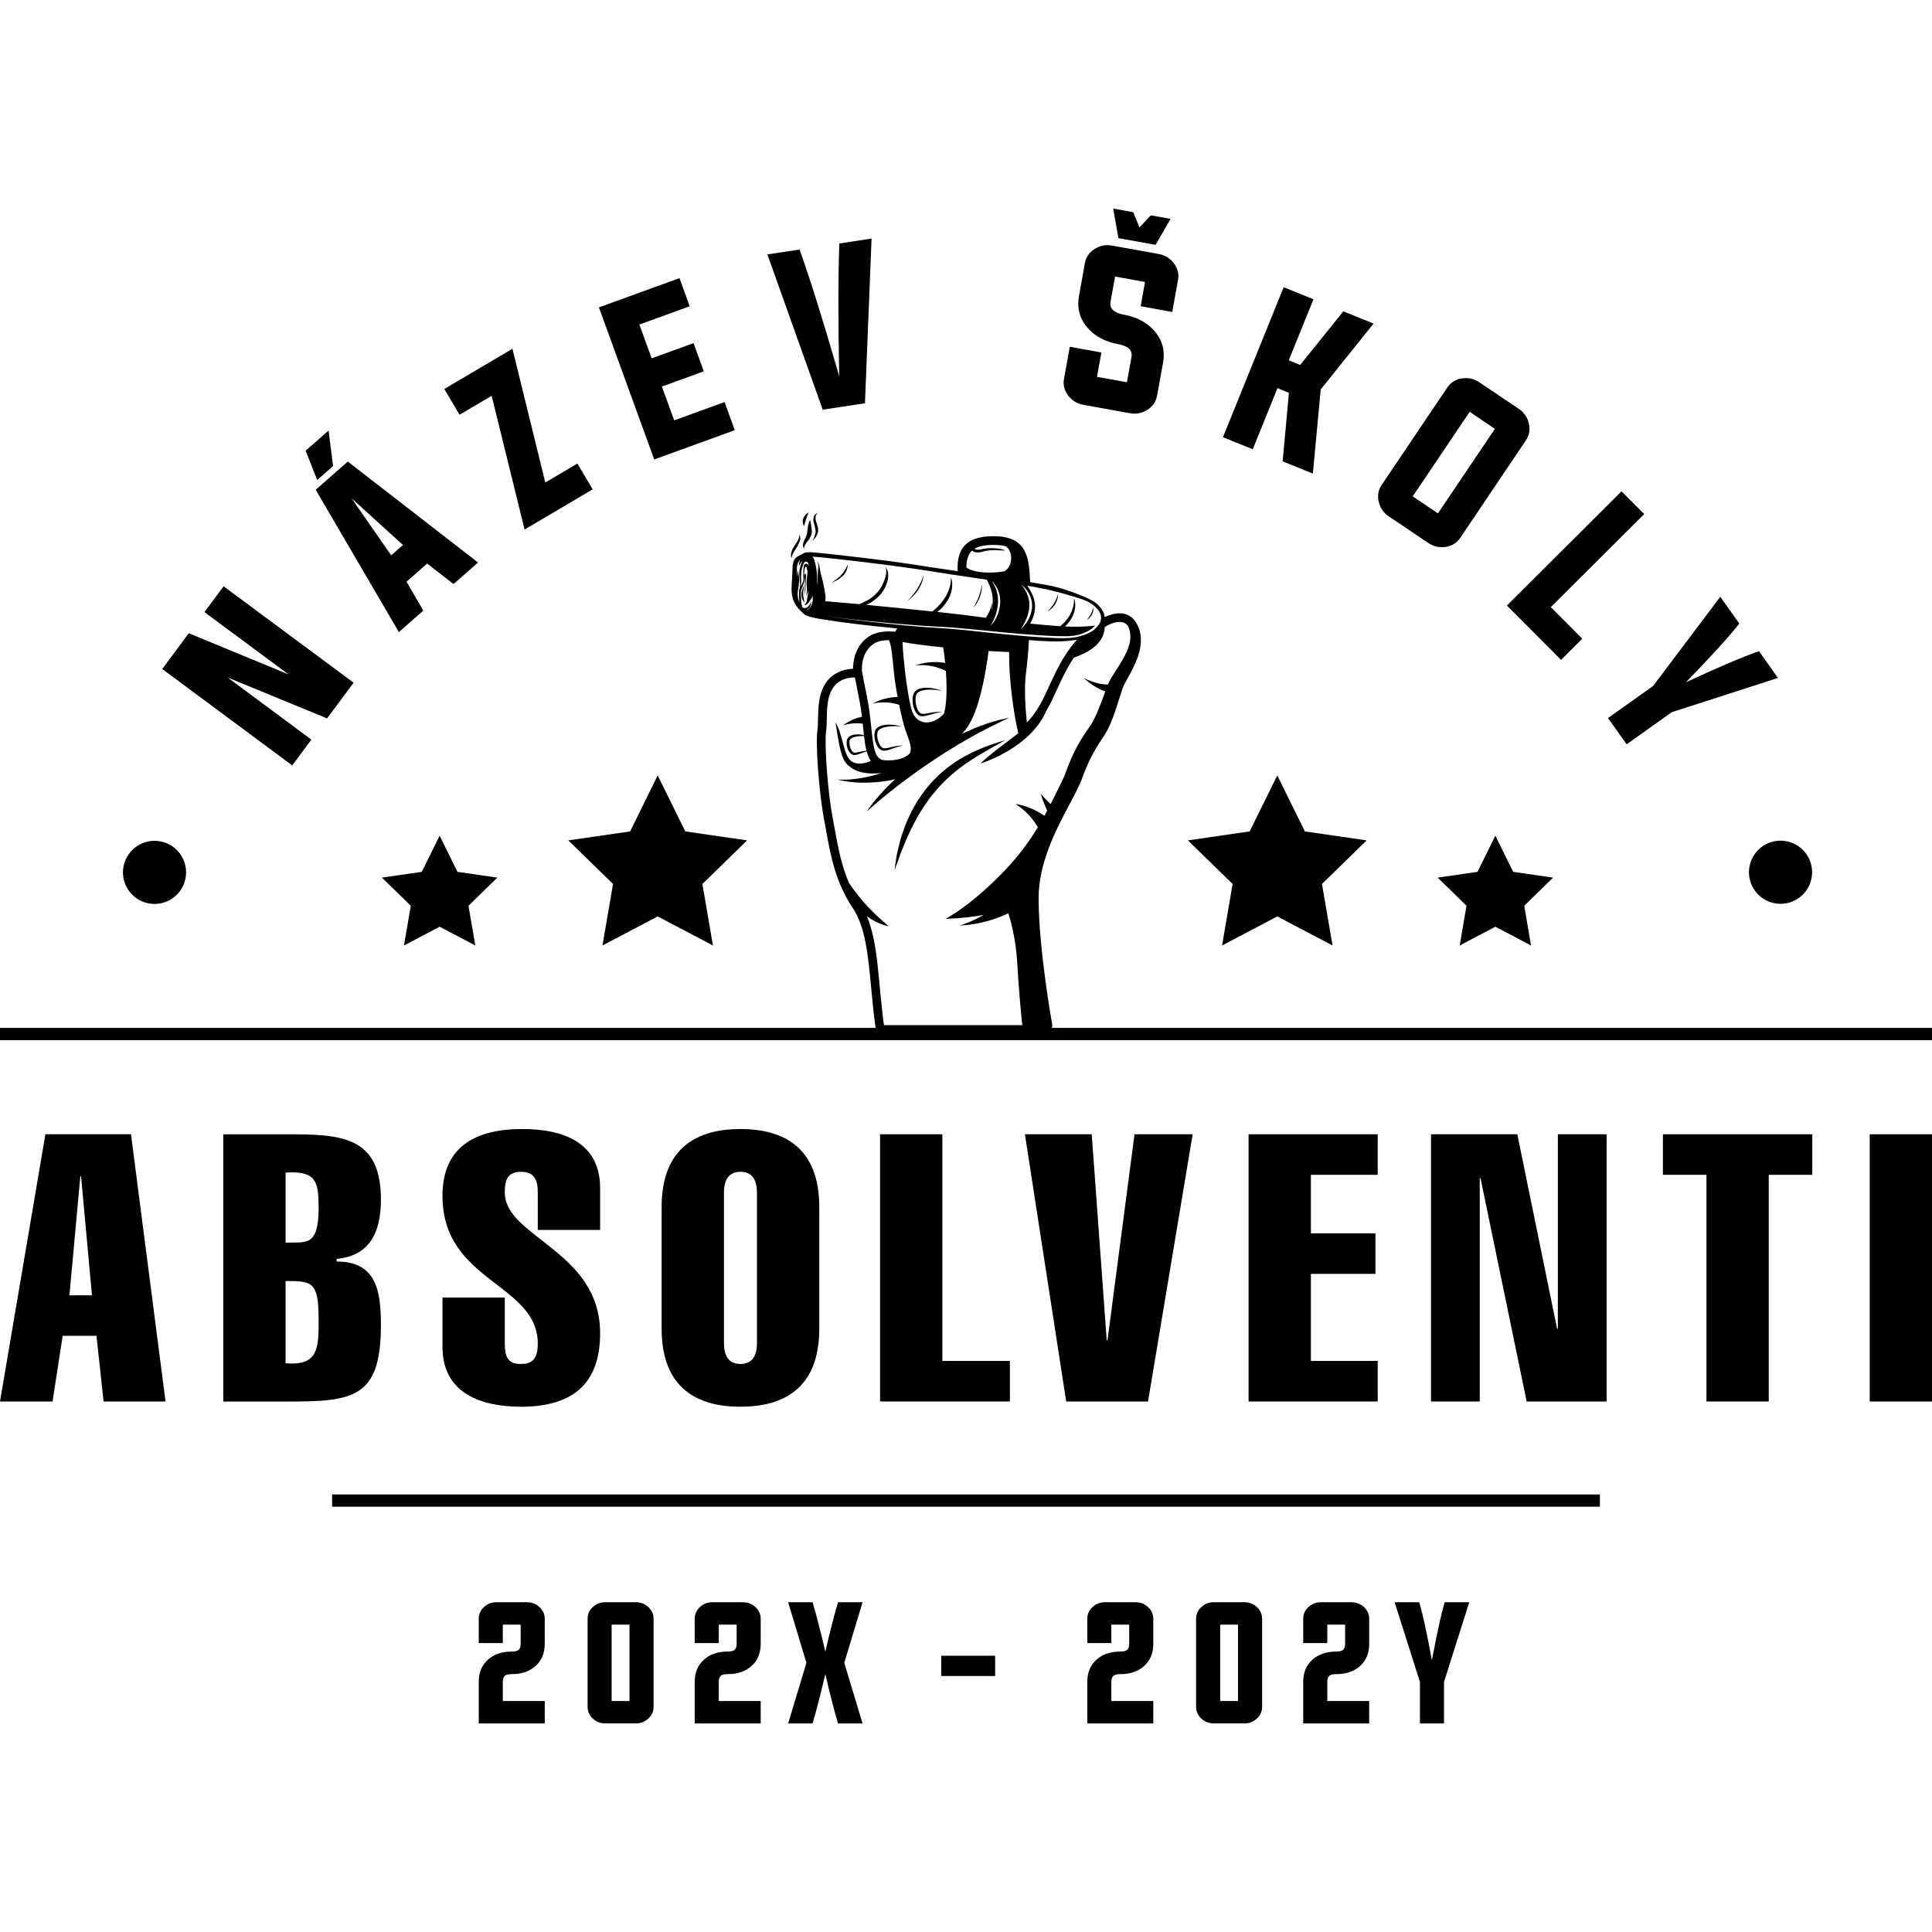 <?xml version="1.0" encoding="UTF-8"?>
<svg id="Vrstva_1" data-name="Vrstva 1" xmlns="http://www.w3.org/2000/svg" viewBox="0 0 500 500">
  <circle cx="460.79" cy="225.78" r="8.17" transform="translate(-14.85 33.23) rotate(-4.07)"/>
  <path d="M39.99,233.94c4.51,0,8.17-3.66,8.17-8.17s-3.66-8.17-8.17-8.17-8.17,3.66-8.17,8.17,3.66,8.17,8.17,8.17Z"/>
  <path d="M11.75,293.55L0,362.7h13.6l2.62-17h8.74l1.85,17h16.03l-8.94-69.16H11.75ZM17.97,335.22l2.82-30.79h.19l2.82,30.79h-5.83Z"/>
  <path d="M98.58,342.99c0-8.94-1.17-16.51-11.46-16.51v-.68c9.23-.87,11.46-7.77,11.46-15.44,0-16.61-10.78-16.8-24.48-16.8h-16.32v69.16h16.32c17.09,0,24.48-.68,24.48-19.72ZM73.91,352.8v-21.27c6.8,0,8.55.1,8.55,9.91,0,7.19.1,12.14-8.55,11.36ZM73.91,321.62v-18.16c7.96-.49,8.55,2.33,8.55,9.13,0,10.39-3.5,8.74-8.55,9.03Z"/>
  <path d="M155.31,318.32v-10.88c0-11.56-9.23-15.25-20.11-15.25-12.43,0-20.69,4.76-20.69,17.29,0,22.34,24.67,22.63,24.67,38.27,0,4.08-1.65,5.24-4.27,5.24-3.01,0-4.27-1.17-4.27-5.24v-11.95h-16.12v12.82c0,11.95,10,15.44,20.3,15.44,13.5,0,20.49-6.02,20.49-19.04,0-21.37-24.67-24.77-24.67-36.42,0-3.4.78-5.34,4.27-5.34,3.21,0,4.27,1.94,4.27,5.34v9.71h16.12Z"/>
  <path d="M171.23,312.39v31.47c0,15.83,9.71,20.2,20.4,20.2s20.4-4.37,20.4-20.2v-31.47c0-15.83-9.71-20.2-20.4-20.2s-20.4,4.37-20.4,20.2ZM195.9,308.7v38.85c0,2.82-.87,5.44-4.27,5.44s-4.27-2.62-4.27-5.44v-38.85c0-2.82.87-5.44,4.27-5.44s4.27,2.62,4.27,5.44Z"/>
  <polygon points="227.76 293.55 227.76 362.7 261.36 362.7 261.36 352.21 243.88 352.21 243.88 293.55 227.76 293.55"/>
  <polygon points="286.42 346.87 282.54 293.55 265.25 293.55 275.93 362.7 297.11 362.7 308.66 293.55 293.61 293.55 286.62 346.87 286.42 346.87"/>
  <polygon points="356.55 304.04 356.55 293.55 323.13 293.55 323.13 362.7 356.55 362.7 356.55 352.21 339.26 352.21 339.26 329.68 355.96 329.68 355.96 319.19 339.26 319.19 339.26 304.04 356.55 304.04"/>
  <polygon points="403.17 343.86 402.97 343.86 392.68 293.55 370.34 293.55 370.34 362.7 382.96 362.7 382.96 304.91 383.16 304.91 395.1 362.7 415.79 362.7 415.79 293.55 403.17 293.55 403.17 343.86"/>
  <polygon points="430.36 304.04 441.63 304.04 441.63 362.7 457.75 362.7 457.75 304.04 469.02 304.04 469.02 293.55 430.36 293.55 430.36 304.04"/>
  <rect x="483.88" y="293.55" width="16.12" height="69.16"/>
  <path d="M232.99,221.08c.33-.82.72-1.73,1.11-2.72.36-1.01.91-2.04,1.4-3.16.47-1.13,1.15-2.23,1.75-3.42.29-.6.66-1.16,1.03-1.74.37-.57.72-1.17,1.1-1.75.82-1.12,1.59-2.29,2.54-3.33.86-1.11,1.87-2.09,2.83-3.08.52-.46,1.03-.92,1.52-1.38.5-.46,1.04-.85,1.55-1.28.5-.43,1.05-.79,1.56-1.17.52-.38,1.01-.76,1.54-1.08.51-.33,1.01-.66,1.5-.97.5-.3.97-.59,1.43-.87.92-.55,1.79-1.03,2.55-1.47.77-.43,1.45-.8,2-1.11,1.11-.61,1.74-.99,1.74-.99,0,0-.7.2-1.92.58-.61.2-1.34.44-2.18.74-.83.32-1.78.65-2.78,1.11-.5.22-1.03.46-1.57.7-.53.26-1.07.56-1.64.85-.57.28-1.12.63-1.7.97-.58.34-1.16.7-1.71,1.12-.56.41-1.16.8-1.71,1.26-.56.46-1.11.93-1.67,1.41-1.05,1.03-2.14,2.05-3.07,3.22-.99,1.13-1.79,2.39-2.63,3.59-.4.61-.73,1.26-1.09,1.88-.35.63-.71,1.24-.98,1.88-.58,1.26-1.16,2.47-1.54,3.68-.42,1.2-.84,2.31-1.08,3.4-.28,1.07-.52,2.05-.72,2.92-.15.87-.27,1.64-.36,2.27-.19,1.26-.27,1.99-.27,1.99,0,0,.27-.68.71-1.88.21-.6.48-1.32.76-2.16Z"/>
  <path d="M208.14,155.89s.05,0,.06,0c.03,0,.07,0,.05-.02-.02-.03-.09-.07-.11-.14s-.03-.12-.04-.23c0-.05-.01-.1-.02-.15,0-.05-.02-.11-.02-.19,0-.06-.02-.15-.04-.25-.02-.1-.04-.21-.06-.3-.01-.06-.03-.12-.04-.16-.04-.16-.05-.27-.07-.4-.02-.13-.02-.23-.02-.36,0-.13,0-.24.02-.37.01-.12.02-.25.04-.37.02-.12.04-.24.06-.36.03-.12.04-.22.06-.34,0-.03.01-.08.02-.12.02-.13.04-.3.05-.37,0-.05.02-.09.02-.13,0-.04.01-.07,0-.08-.02-.03-.03.02-.05.07,0,.02-.01.03-.02.04-.02.04-.08.16-.12.25-.01.03-.03.06-.03.09-.04.1-.07.19-.12.3s-.09.24-.13.38c-.04.14-.09.31-.13.47-.02.08-.04.17-.05.26-.02.09-.03.19-.03.27-.01.18,0,.38.02.55.02.17.05.3.1.47.01.04.03.1.04.15.06.17.14.38.18.48.03.07.06.12.08.16.02.04.05.08.07.12s.05.08.08.12c.03.03.06.06.08.09.02.03.05.04.08.05Z"/>
  <path d="M215.61,150.64s.11-.04.17-.07c.07-.03.14-.06.22-.1.12-.06.25-.12.37-.19.03-.02.06-.03.09-.05.14-.08.33-.19.51-.3.09-.06.19-.12.27-.18.09-.06.17-.12.25-.18.15-.12.32-.26.48-.4.08-.07.16-.15.23-.22.07-.07.14-.15.2-.22.24-.28.45-.63.6-.91.15-.28.2-.61.28-.83.08-.22.08-.47.09-.6,0-.12.05-.23,0-.24-.05,0-.05.11-.11.23-.02.03-.03.07-.05.11-.02.04-.04.09-.07.14-.05.1-.1.21-.16.32s-.13.23-.21.37c-.08.14-.16.28-.24.42-.16.27-.41.6-.65.87-.23.27-.57.6-.84.83-.13.11-.3.24-.45.37-.16.12-.31.24-.42.32-.06.04-.12.09-.18.13-.16.11-.32.22-.42.29-.02.01-.05.03-.06.04-.09.07-.23.12-.26.16-.01.01-.01.02,0,.03.06.03.18-.06.37-.14Z"/>
  <path d="M235.28,155.16c.12-.09.29-.22.46-.37.07-.06.13-.12.2-.18.12-.12.28-.27.45-.43.16-.16.33-.33.46-.5.07-.08.14-.17.22-.27.15-.19.31-.4.45-.6.07-.1.14-.2.2-.3.24-.38.49-.88.66-1.25.09-.19.16-.39.23-.59.03-.1.06-.2.09-.29.03-.09.05-.18.08-.25,0-.01,0-.02,0-.03.09-.29.14-.61.16-.77,0,0,0,0,0,0,.03-.17.09-.31.03-.32-.05-.01-.05.13-.1.28,0,0,0,.02,0,.03,0,.01-.01.03-.02.04-.03.08-.07.18-.11.3-.05.14-.11.3-.17.44s-.14.33-.23.52c-.09.19-.18.39-.27.57-.18.36-.46.84-.69,1.21-.09.14-.19.29-.29.44-.11.15-.21.31-.32.45-.07.1-.14.19-.2.27s-.13.17-.2.25c-.19.24-.4.47-.55.65-.02.02-.04.04-.05.06-.01.02-.03.03-.04.05-.11.12-.23.25-.33.36-.1.1-.19.19-.24.25,0,0,0,0,0,0-.12.13-.28.22-.24.25.04.03.14-.09.3-.21.02-.01.05-.03.07-.05Z"/>
  <path d="M252.05,157.1s.05-.07.08-.1c.05-.06.13-.15.21-.25.08-.1.17-.22.24-.33.15-.23.39-.57.54-.88.15-.31.35-.73.48-1.08.03-.09.06-.18.09-.28.09-.29.18-.6.24-.85.04-.17.07-.35.1-.53.03-.18.05-.35.07-.48,0-.07.02-.14.02-.2.02-.2.01-.4.02-.51h0c0-.15.04-.27,0-.28-.03,0-.03.05-.04.12,0,.04,0,.09-.02.15-.02.07-.04.18-.06.3-.03.12-.05.26-.08.39-.04.18-.11.44-.17.68-.03.1-.05.2-.08.29-.09.32-.23.76-.36,1.1-.09.25-.21.56-.33.82-.04.09-.07.17-.11.25-.07.15-.15.32-.23.48-.05.1-.1.2-.15.29-.03.05-.05.1-.07.14-.03.06-.06.12-.1.18-.1.18-.2.35-.26.45,0,.02-.02.03-.03.05-.01.02-.03.04-.04.06-.05.07-.1.12-.07.14.03.02.06-.04.12-.11Z"/>
  <path d="M273.74,154.04c-.04.11-.12.34-.2.53-.03.07-.07.17-.11.27-.07.16-.14.32-.21.48-.11.25-.29.57-.45.83-.08.13-.17.27-.26.41-.09.14-.19.27-.27.39-.12.16-.25.33-.38.48-.05.06-.11.14-.15.19-.14.17-.33.37-.4.46s-.2.16-.16.18c.04.02.11-.06.22-.14.11-.08.34-.24.52-.4.18-.16.45-.41.64-.63.19-.23.43-.54.59-.8s.31-.61.41-.86c.05-.13.1-.27.13-.41.04-.14.07-.27.09-.38.04-.16.06-.33.07-.46,0-.04,0-.08,0-.11,0-.12.05-.22,0-.23-.04,0-.04.1-.08.21Z"/>
  <path d="M282.88,157.3s0,0,0,.01c-.02.01-.02.08-.04.14-.01.04-.03.1-.04.17-.02.07-.04.15-.06.22-.04.14-.11.36-.18.53-.07.18-.17.41-.27.59-.09.18-.22.41-.33.56-.11.16-.25.35-.34.47s-.21.26-.26.32c-.05.06-.12.1-.1.12,0,0,0,0,0,0h0s.08-.04.15-.09.24-.15.36-.26c.06-.06.14-.13.22-.2.08-.08.16-.16.22-.24.12-.16.29-.39.39-.58s.19-.45.25-.63.08-.42.09-.58c.02-.15,0-.32-.01-.41,0-.09,0-.16-.03-.16Z"/>
  <path d="M208.38,140.94c.12-.17.19-.32.33-.49.14-.17.3-.35.45-.54.15-.2.32-.42.43-.65.12-.23.23-.48.33-.73.09-.25.16-.48.18-.74.02-.26,0-.46-.02-.75-.02-.29-.13-.9-.17-1.16-.09-.51-.16-.82-.24-1.29-.08.17-.1.15-.2.36s-.22.54-.29.84c-.07.3-.15.86-.18,1.16-.03.29-.05.46-.08.7-.03.24-.07.44-.12.67-.05.23-.14.43-.24.64-.09.21-.2.41-.3.61s-.17.4-.26.61c-.08.21-.11.39-.17.61-.06.22.02.71.09.87.07.16.11.21.15.27.04.07.04.09.06.09.03,0,0-.03,0-.1,0-.06-.02-.11,0-.27.01-.15.13-.54.25-.71Z"/>
  <path d="M210.49,139.55c-.06.15-.23.28-.16.3.07.03.16-.1.29-.24s.42-.42.57-.73c.15-.31.41-.76.5-1.18.09-.42.06-.97-.06-1.41-.12-.43-.31-.97-.44-1.36-.13-.39-.14-.82-.13-1.14.01-.32.24-.61.3-.76.06-.15.28-.25.21-.29-.07-.03-.21.07-.35.21-.15.14-.5.4-.59.74-.09.34-.18.82-.1,1.24.09.42.23.95.35,1.38.12.42.22.93.2,1.33-.02.4-.18.83-.27,1.13-.08.3-.26.62-.32.77Z"/>
  <path d="M205.13,143.48c.12-.24.28-.59.46-.88.18-.29.44-.67.65-.98.21-.31.34-.75.5-1.07.16-.32.32-.74.37-1.03.05-.29-.06-.6-.08-.78-.03-.18-.05-.18-.07-.25-.02-.07,0-.08-.03-.09-.02,0,0,.02-.02.08-.02.06-.02.08-.05.24s-.06.44-.17.69c-.1.25-.27.61-.45.9-.18.29-.44.68-.66.98s-.42.72-.57,1.04c-.15.32-.23.73-.28,1.01-.06.28,0,.6.02.77.02.17.06.3.13.31.07.01-.03-.15.02-.28.05-.13.1-.43.21-.67Z"/>
  <path d="M208.08,136.11c.06,0,.03-.08.06-.16.03-.08.07-.25.11-.4.04-.15.1-.37.16-.55.06-.18.14-.42.2-.62.06-.19.15-.43.21-.61.07-.18.15-.4.21-.54s.13-.31.15-.39c.02-.08.1-.15.05-.17-.05-.02-.09.04-.19.1-.1.06-.27.17-.4.3-.13.13-.32.31-.44.5-.12.18-.26.43-.33.65-.07.22-.1.48-.12.69-.01.21.04.45.07.62.03.17.12.34.16.43.05.09.04.16.1.17Z"/>
  <path d="M243.05,184.23c-.53.01-1.29.05-2.18.23-.44.08-.92.19-1.41.25-.24.02-.49.04-.73.01-.11,0-.27-.04-.32-.05l-.19-.07s-.07-.05-.1-.08c-.34-.25-.61-.75-.8-1.25-.19-.51-.31-1.07-.36-1.63-.05-.56-.03-1.13.11-1.64.01-.05.05-.17.04-.15l.1-.2c.06-.16.13-.18.18-.27.07-.08.17-.15.26-.23.11-.06.21-.13.32-.19.92-.43,1.99-.49,2.86-.48.88.02,1.62.09,2.14.18.52.08.81.14.81.14,0,0-.07-.03-.2-.08-.13-.05-.32-.13-.58-.21-.25-.08-.56-.17-.92-.25s-.77-.17-1.23-.21c-.45-.05-.95-.08-1.49-.05-.53.03-1.11.09-1.68.35-.14.06-.28.15-.42.22-.13.1-.27.19-.4.33-.12.14-.27.32-.32.43l-.1.2c-.06.16-.06.18-.09.27-.18.63-.21,1.27-.16,1.91.06.63.2,1.25.43,1.84.24.58.54,1.15,1.13,1.55.09.05.17.1.26.14l.2.06c.21.05.33.05.49.05.3,0,.58-.04.85-.09.53-.11.99-.26,1.42-.38.86-.24,1.57-.43,2.09-.51.51-.09.81-.12.81-.12,0,0-.07,0-.22-.01-.14,0-.35-.02-.61-.02Z"/>
  <path d="M226.89,192.82c.29.52.61,1.03,1.26,1.33.31.13.62.14.89.11.28-.02.54-.08.78-.14.48-.13.91-.3,1.3-.43.78-.28,1.44-.49,1.92-.59.47-.11.75-.16.75-.16,0,0-.07,0-.2,0-.13,0-.32,0-.57.02-.49.04-1.2.12-2.02.32-.41.1-.85.21-1.3.3-.23.04-.46.07-.68.07-.23,0-.45-.01-.62-.11-.31-.15-.63-.6-.85-1.04-.22-.45-.38-.96-.46-1.48-.08-.51-.09-1.04.02-1.51l.02-.09s0,0,0,0l.02-.05.08-.19c.06-.1.1-.14.16-.22.15-.15.34-.29.55-.4.85-.42,1.84-.53,2.65-.59.82-.05,1.52-.03,2,0,.49.03.77.07.77.07,0,0-.07-.02-.19-.06-.13-.04-.31-.1-.55-.15-.48-.11-1.18-.26-2.03-.29-.43-.03-.89-.02-1.39.04-.49.05-1.02.15-1.55.39-.26.12-.52.28-.76.5-.11.11-.24.29-.32.42l-.08.19-.02.05v.02c-.04.09-.02.04-.03.07l-.03.11c-.15.6-.14,1.21-.05,1.8.1.59.28,1.16.55,1.69Z"/>
  <path d="M500,266.01h-227.79c.11-.34.14-.7.07-1.06-.03-.19-3.49-19.35-3.49-32.51,0-9.26,4.63-17.96,8.01-24.31,1.35-2.54,2.52-4.73,3.2-6.58.36-.99.71-1.87,1.05-2.68.14-.33.28-.67.43-1,.17-.4.36-.79.54-1.18.3-.64.63-1.25.96-1.87.81-1.47,1.6-2.67,2.44-3.94l.39-.59c1.69-2.56,2.91-6.47,3.89-9.61.29-.94.57-1.83.81-2.51.21-.6.74-1.55,1.29-2.57,2.13-3.87,5.34-9.71,2.07-14.71-.92-1.4-2.38-2.17-4.14-2.17-1.22,0-2.52.37-3.83,1-.18-1.63-1.4-3.34-3.54-4.44-2.57-1.32-7.56-3.23-11.66-3.92-1.3-.22-2.68-.46-4.1-.71-.01-.37-.03-.74-.05-1.08-.31-5.91-1.23-10.8-9.36-10.8-2.27,0-5.52.25-7.52,2.4-1.72,1.85-1.93,4.44-1.83,6.65-4.21-.61-8.54-1.26-11.86-1.78-7.1-1.1-18.23-2.35-23.42-2.89-5.18-.54-4.03-.04-5.77.68-1.74.72-1.68,2.53-1.71,3.88-.09,4.83-1.28,7.51,2.92,11.14.69.6,1.9.94,4.16,1.32,5.89.97,13.13,1.83,20.04,2.46-.18.27-.36.55-.5.86-.49-.05-1.04-.08-1.62-.08-2.09,0-3.8.41-5.08,1.23-2.7,1.71-4.18,4.71-4.24,8.44-2.82.12-5.18,1.23-6.68,3.15-2.24,2.88-2.31,6.68-2.37,9.74-.02,1.09-.04,2.12-.15,2.92-.55,3.82.4,16.39,1.78,23.6.18.93.35,1.85.51,2.77,1.17,6.41,2.38,13.04,6.89,19.81,3.24,4.87,3.92,12.11,4.71,20.5.3,3.24.62,6.58,1.1,10.08.02.12.05.24.08.36H0v3.17h500v-3.17ZM266.41,156.15s0-.01,0-.02c0-.07-.01-.13-.02-.19-.01-.15-.03-.25-.05-.4-.03-.21-.06-.36-.11-.55-.04-.18-.09-.35-.14-.52s-.11-.33-.17-.49c-.06-.16-.12-.31-.19-.46-.07-.15-.14-.29-.21-.43-.07-.14-.14-.26-.22-.39-.04-.07-.07-.12-.1-.18-.03-.06-.07-.11-.12-.19-.1-.15-.25-.38-.37-.54-.11-.15-.23-.3-.34-.46,0,0-.01-.02-.02-.03h0s.05.04.07.06c.14.12.27.24.41.37.17.16.33.34.5.52.08.09.18.22.28.34s.19.25.25.34c.13.19.19.28.29.45.1.17.17.31.26.48.09.17.16.33.23.51.07.18.13.35.19.54.06.19.11.35.15.57.04.21.07.33.09.59,0,.01,0,.02,0,.03.03.29.04.79.02,1.15-.06.7-.3,1.6-.53,2.21-.17.46-.47,1.01-.73,1.41-.08.14-.16.26-.23.35-.07.1-.13.19-.19.27-.18.25-.35.45-.52.64-.22.25-.45.48-.75.79.43-.67.67-1.05,1.07-1.83.2-.39.56-1.21.73-1.76.04-.13.09-.29.13-.46.04-.16.09-.31.12-.46,0-.04.02-.08.03-.12.07-.33.13-.76.15-1.1,0-.08.01-.18.02-.27,0-.28,0-.59-.01-.8ZM251.6,142.46s.04.05.06.08c.18.17.42.3.68.36.51.13,1.07.08,1.63-.03.27-.06.57-.14.83-.21.28-.08.54-.13.81-.17,1.11-.17,2.26-.12,3.12-.06.86.06,1.45.03,1.45.03,0,0-.54-.27-1.41-.41-.87-.13-2.04-.26-3.23-.16-.3.03-.62.08-.89.14-.3.07-.54.13-.8.17-.51.08-.98.09-1.31,0-.16-.04-.27-.11-.34-.18,1.11-.68,2.73-.99,5.02-.99,1.25,0,2.27.12,3.11.36,1.84,1.21,1.9,5.2-.42,6.47-2.18.36-4.68.46-6.83.1-1.36-.22-2.39-.61-2.98-1.11.02-2,.44-3.44,1.51-4.38ZM258.28,155.17c0-.14,0-.23-.01-.32,0-.09-.01-.17-.02-.27s-.02-.19-.03-.28c-.01-.09-.02-.17-.04-.26,0-.05-.02-.1-.03-.15-.02-.12-.05-.25-.07-.37-.04-.17-.08-.33-.12-.49-.05-.16-.1-.31-.15-.46-.05-.15-.11-.29-.17-.43-.06-.14-.11-.26-.18-.39s-.1-.22-.18-.37c-.08-.15-.2-.38-.3-.54s-.2-.32-.3-.48c.14.15.26.27.4.44s.28.34.41.52c.14.19.34.5.44.69s.16.29.24.45c.08.16.14.31.2.48.07.17.12.33.17.51.05.18.1.35.14.54.02.1.04.19.06.28s.03.19.05.3c.02.16.04.27.05.44,0,.05,0,.12.01.19,0,.07,0,.16,0,.25s0,.2,0,.3c0,.21,0,.42-.02.59-.02.19-.04.39-.08.6-.09.56-.23,1.17-.36,1.61-.05.15-.1.31-.17.48-.2.49-.46.99-.62,1.29-.45.78-.74,1.07-1.26,1.7.38-.68.6-1.05.93-1.83.08-.19.2-.5.32-.82.06-.16.11-.33.17-.49.05-.16.1-.31.13-.45.02-.07.04-.15.06-.23.02-.09.04-.18.06-.27.04-.19.08-.38.11-.54.05-.33.11-.76.14-1.1.03-.33.04-.81.03-1.08ZM206.88,148.98c.06.38.1.85.12,1.21.01.27.04.54.05.79,0,.08.01.17.01.25,0,.16,0,.31-.01.45-.01.14-.03.28-.07.42-.07.27-.14.58-.18.8-.04.22,0,.39,0,.55-.01.45-.03.86,0,1.28.03.42.07.78.11,1.19-.03-.09-.07-.17-.1-.26-.14-.38-.26-.75-.32-1.15-.06-.4-.06-.81-.04-1.2,0-.1.01-.2.03-.31,0,0,0,0,0,0,.03-.32.09-.67.14-.93.04-.18.07-.37.1-.57.06-.4.1-.82.12-1.19,0-.19.01-.36,0-.51,0-.31-.07-.63-.13-.92-.06-.29-.13-.55-.14-.75-.02-.34-.03-.5-.06-.64,0-.02,0-.03,0-.05,0-.04-.01-.05-.01-.05,0,0,0,.06,0,.12,0,.03,0,.06,0,.08-.02.09-.03.19-.06.49,0,.04,0,.08-.01.14,0,.1-.02.23-.03.38-.01.21-.02.45,0,.66,0,.07.01.14.02.2,0,.06.02.12.04.17,0,.03.02.07.03.12,0,.02,0,.04.01.06-.03-.1-.06-.21-.08-.31-.1-.47-.14-.94-.17-1.46-.03-.5-.04-.95.01-1.38.02-.18.05-.35.1-.52.13-.51.39-.98.85-1.45-.08.1-.06.07-.15.22-.02.04-.05.09-.07.16-.07.19-.13.47-.15.61,0,0,0,.01,0,.01,0,.05-.01.1-.02.15-.03.16-.06.32-.05.39,0,.07-.04.18-.03.21,0,0,.01,0,.02,0,0,0,0,0,0,0,.07-.06.25-.39.33-.54.08-.15.26-.41.37-.53.11-.11.17-.12.27-.2-.12.17-.19.27-.26.43-.02.05-.05.11-.07.18-.09.28-.23.61-.31.95s-.16.7-.21,1.07c-.03.19-.03.39-.03.59,0,.2.03.4.05.6ZM210.25,155.78c-.11.64-.38,1.23-.85,1.72-.12.12-.24.24-.39.35-.02.02-.05.03-.08.04-.06.01-.11,0-.13-.02-.01-.01-.01-.03,0-.04,0,0,.02-.01.03-.02.04-.03.11-.06.19-.1.05-.03.1-.06.15-.1.07-.07.18-.19.28-.33.05-.07.1-.14.14-.21.04-.07.08-.13.1-.19.05-.11.1-.23.13-.34.04-.12.06-.23.08-.35.02-.23.02-.41.03-.64-.08.2-.12.36-.2.56-.08.2-.2.39-.35.57-.07.09-.14.2-.22.29-.08.09-.17.18-.29.24-.17.09-.45.17-.67.16-.07,0-.14-.01-.2-.03-.11-.04-.15-.02-.18-.03-.03,0-.05-.03-.13-.15-.12-.18-.2-.48-.25-.79-.02-.1-.03-.21-.04-.31-.04-.3-.06-.74-.09-1.13,0-.13-.02-.25-.03-.36-.04-.44-.05-1.11,0-1.47.06-.36.08-.41.17-.69.06-.21.11-.26.18-.41.03-.05.05-.11.09-.2s.07-.19.11-.3c.08-.22.17-.49.24-.74.03-.13.07-.25.09-.36,0-.03.01-.07.02-.11,0-.05.02-.1.02-.15.01-.09.03-.19.04-.25,0,0,0,0,0,0,.02-.13.03-.33.04-.43,0-.05,0-.08.01-.12,0-.03,0-.06,0-.08s0-.03,0-.04,0,0,.01,0c.01,0,.01-.01.01-.01,0,0,0,0,0,.05.01.09.02.11.02.29,0,.17,0,.39,0,.68s0,.9-.02,1.25c-.01.34,0,.79-.04,1.09-.03.3-.06.61-.1.83-.02.11-.03.22-.05.32-.02.1-.03.19-.03.25-.01.12-.03.21,0,.21.03,0,0-.09.03-.2h0c.01-.05.03-.13.06-.22.02-.09.05-.19.07-.29.02-.11.05-.22.08-.35.03-.13.06-.27.08-.43.01-.08.02-.16.03-.26s.02-.19.02-.29c.01-.2.02-.41.02-.61,0-.38.05-1.09.08-1.43.03-.34.03-.57.03-.8,0-.23,0-.31-.02-.47,0-.08-.02-.17-.04-.24-.03-.07-.07-.12-.16-.12-.1,0-.16.07-.21.16-.03.06-.05.12-.07.18-.05.16-.08.4-.08.6,0,.1,0,.22-.02.34,0,.12-.02.24-.04.34-.04.2-.09.39-.17.58-.07.19-.16.38-.26.56-.1.18-.19.35-.27.54.03-.24.05-.35.07-.62.01-.14.02-.31.02-.48,0-.18,0-.36,0-.52,0-.16-.02-.33-.02-.5,0-.17,0-.34,0-.51,0-.33.04-.68.07-1.02,0,0,0,0,0,0,.01-.17.03-.34.05-.51.02-.17.05-.34.1-.49.09-.31.22-.67.31-.95.04-.14.09-.27.15-.38.06-.11.13-.21.21-.31.04-.05.09-.08.13-.1.04-.02.09-.03.13-.03.04,0,.09,0,.13,0,.04,0,.09.02.14.03.09.02.18.06.25.12.07.06.12.12.16.19.08.13.07.35.09.43.01.04.04.11.05.16.01.05.02.1,0,.1-.06,0-.13-.23-.2-.29-.07-.06-.12-.14-.24-.17-.11-.02-.27-.04-.4.01-.12.05-.22.11-.3.23-.07.12-.09.18-.13.35-.04.17-.07.4-.08.63-.01.23-.05.76-.05.96-.01.79-.04,1.43-.06,2.18.09-.72.17-1.35.28-2.1.02-.14.06-.47.1-.71.01-.08.02-.15.03-.2.04-.19.06-.32.11-.44.05-.12.07-.17.17-.19.05,0,.08-.01.1,0,.02.01.04.04.07.1.06.12.12.15.16.39.02.12.05.29.07.46.02.18.04.37.05.53,0,.16-.01.35-.04.54-.01.1-.03.2-.04.3-.01.09-.02.18-.03.26-.02.17-.03.37-.04.57-.01.2-.03.39-.05.55-.04.32-.04.68-.02,1.03s.06.69.09.96c.01.12.01.24.01.35,0,.39-.08.74-.12,1.03,0,0,0,.01,0,.02-.01.1-.02.17-.03.23-.01.07-.03.12-.04.18-.01.05-.03.11-.04.21h0s.01-.02.02-.04c.04-.09.07-.14.09-.19.02-.04.05-.1.08-.18.01-.03.02-.05.04-.1.05-.12.11-.3.18-.49.06-.17.11-.35.14-.52.02-.09.03-.17.03-.25,0-.04,0-.1,0-.17,0-.14,0-.3,0-.35,0,0,0-.03,0-.03,0,0,0,0,0-.01,0,.02,0,.04,0,.06.04.39-.06,1.77-.21,2.37-.01.05-.02.11-.04.17-.04.18-.07.38-.1.57-.02.1-.03.2-.04.29-.05.28-.16.51-.27.7-.02.03-.04.05-.06.07-.05.05-.1.08-.15.09-.05,0-.1.01-.14.02-.05.01-.07,0-.1-.01-.02-.01-.04-.02-.05-.03,0,0-.01-.01-.02-.01h0s0,0,0,0c0,0,0,.02.03.04,0,0,0,0,0,0,.03.02.02.06.08.09.02,0,.03.01.06.02.1.03.24.1.4.07.05,0,.1-.03.15-.06.1-.07.2-.15.3-.25.09-.1.18-.21.26-.34.15-.26.41-.57.6-.83.19-.25.31-.52.39-.83.02.18.04.35.05.53.02.35,0,.68-.06,1ZM213.56,153.79c-.03-.3-.08-.62-.13-.93-.02-.09-.03-.18-.04-.27-.02-.09-.04-.18-.05-.27-.07-.35-.15-.72-.23-1.1-.06-.25-.11-.5-.17-.73-.01-.05-.03-.11-.04-.16-.13-.49-.27-1.02-.39-1.51-.03-.12-.06-.25-.09-.37-.07-.31-.13-.6-.19-.88-.06-.28-.11-.56-.14-.84-.02-.14-.03-.25-.06-.36-.02-.1-.05-.2-.09-.31-.05-.15-.11-.25-.16-.36-.02-.05-.05-.1-.07-.15-.08-.17-.15-.28-.23-.44.05.17.09.29.14.46.05.18.1.31.14.53s.04.4.01.68c-.06.55-.11,1.1-.13,1.71-.02.61-.08,1.32-.07,1.97,0,.25-.1.51-.14.77.03-.5.04-1,.04-1.49,0-.88-.07-1.74-.21-2.6-.14-.86-.35-1.71-.65-2.56-.08-.23-.26-.33-.4-.51.12,0,.21.01.3.01.09,0,.18,0,.32.02.07,0,.12,0,.16.01.08,0,.13,0,.25.02.06,0,.13.01.24.02.1,0,.17.02.21.02.09,0,.11,0,.29.02.09,0,.22.02.42.04.27.03.52.05.75.08.23.02.45.05.65.07.42.04.8.08,1.2.12.3.03.62.07.97.1.44.05.94.1,1.55.17.2.02.42.05.64.07.76.08,1.55.17,2.36.27,1.11.13,2.26.26,3.42.4,4.11.49,8.5,1.06,12.61,1.66.38.06.77.11,1.15.17,1.89.29,4.34.67,6.57,1.02.71.11,1.4.22,2.04.32.55.08,1.09.16,1.64.24,2.49.37,4.97.74,7.45,1.11.41.77.74,1.5.98,2.23.24.72.4,1.44.48,2.16.13,1.17.03,2.38-.27,3.68.04-.18.03-.44.06-.69.03-.31.04-.49.06-.67,0-.09.01-.17.02-.24.01-.2.01-.33.02-.57-.18.78-.31,1.39-.62,2.14-.04.09-.09.2-.15.32-.06.12-.12.24-.19.36-.06.12-.13.24-.19.34-.06.11-.12.2-.16.27-.07.11-.11.17-.14.22-.04.06-.07.1-.11.16-.03.04-.06.08-.09.14-3.12-.45-6.24-.82-9.37-1.17-1.04-.12-2.09-.23-3.13-.34.28-.24.52-.43.77-.67.09-.08.17-.16.26-.25.09-.09.18-.19.28-.3.29-.32.59-.69.83-1.01.32-.43.61-.94.85-1.39.23-.45.41-.95.54-1.37.03-.1.07-.21.09-.33.05-.22.09-.45.12-.65.01-.1.03-.19.04-.27.02-.16.03-.26.03-.35s0-.17.01-.28c.01-.23,0-.33,0-.56,0-.06,0-.12-.01-.19,0-.07-.02-.15-.03-.22-.02-.15-.05-.3-.07-.4-.04-.2-.12-.43-.16-.53-.04-.1-.04-.2-.08-.19-.04,0,.01.09.01.2,0,.11.03.31,0,.53-.01.16-.03.37-.05.6,0,.07-.01.14-.03.22-.06.3-.12.67-.23,1.03-.06.18-.12.38-.18.58-.07.2-.15.4-.24.61-.19.4-.41.84-.66,1.27-.25.42-.56.87-.88,1.28-.32.42-.7.84-1.09,1.24-.39.39-.83.78-1.26,1.13-.06.05-.13.09-.19.14-5.69-.59-11.38-1.16-17.07-1.71.16-.08.35-.16.53-.25s.37-.17.51-.25c.58-.34,1.12-.76,1.61-1.17.49-.41.93-.86,1.28-1.32.36-.46.62-.95.87-1.4.25-.46.42-.96.57-1.39.07-.21.13-.45.17-.67.04-.22.07-.43.09-.6.04-.33.03-.4.03-.64,0-.18,0-.28-.02-.42,0-.05,0-.1-.01-.15,0-.06-.02-.13-.03-.2-.05-.22-.14-.47-.2-.62-.08-.2-.21-.42-.28-.52-.07-.1-.09-.2-.13-.19h0s-.01,0-.01.02c0,.02.03.06.04.11,0,.02.02.05.02.08.02.11.1.31.1.53,0,.01,0,.03,0,.05,0,.16.02.34.01.55,0,.08,0,.15,0,.23,0,.07-.02.16-.04.24-.03.18-.07.37-.12.57-.02.08-.03.15-.05.23,0,.03-.02.06-.03.09-.07.22-.15.46-.24.7-.05.13-.09.27-.15.4-.04.1-.09.2-.13.3-.07.17-.15.35-.24.52-.07.15-.14.3-.23.45-.05.09-.12.18-.17.27-.12.19-.25.38-.39.57-.11.15-.21.3-.33.45-.08.1-.18.2-.27.3-.15.17-.31.34-.49.5-.15.15-.31.29-.47.43-.22.19-.48.39-.76.57-.02.01-.04.03-.06.04-.27.18-.55.35-.81.48-.52.28-1.52.72-1.89.87-.08.03-.12.05-.15.06,0,0,0,0,0,0,0,0,0,0-.01,0,0,0,0,0,.01,0,0,0,0,0,0,0,0,0,.01,0,.01,0-.02,0-.04,0-.06,0-2.76-.23-5.53-.48-8.29-.73-.13-.01-.26-.02-.39-.04,0-.08.01-.13.02-.17,0,0,0-.02,0-.03,0-.04,0-.1,0-.19,0-.07,0-.14.01-.21,0-.12.01-.25.01-.39,0-.05,0-.08,0-.13-.01-.21-.04-.43-.06-.65ZM230.89,161.52c-.72-.07-1.46-.15-2.2-.23-.74-.08-1.48-.16-2.21-.24-.73-.08-1.44-.16-2.11-.24-.68-.08-1.32-.15-1.91-.22-.89-.1-1.74-.21-2.56-.31-1.36-.18-2.59-.35-3.61-.49-.2-.03-.38-.05-.53-.07-.07-.01-.14-.02-.21-.03-.07-.01-.13-.02-.19-.03-.07-.01-.14-.02-.2-.03-.43-.07-.59-.11-1.29-.21-.07-.01-.15-.02-.24-.03.09.01.17.02.25.03.08.01.15.02.22.03.12.02.22.03.31.04.07.01.13.02.19.03.11.02.21.03.32.05.05,0,.11.02.17.03.04,0,.09.01.14.02.09.01.2.03.33.05.2.03.45.06.78.1.66.08,1.33.17,2.05.26.24.03.48.06.74.09,1.01.12,2.13.25,3.47.39,2.68.27,5.69.57,8.76.84.6.05,1.2.1,1.8.15h0c2.49.21,4.99.4,7.37.56.01,0,.02,0,.04,0,.73.05,1.64.09,2.58.14.72.04,1.46.08,2.15.12.23.02.46.03.68.05.65.05,1.33.1,2.02.16,1.14.09,2.32.2,3.51.32,0,0,0,0,0,0,2.22.22,4.43.44,6.67.66,1.6.15,3.22.31,4.87.45.25.02.51.04.77.06.11,0,.23.02.35.03.72.06,1.47.12,2.24.17h0c.41.03.82.06,1.22.09.43.03.86.06,1.28.09.28.02.55.04.82.05.53.03,1.08.06,1.63.09,1.64.08,3.33.13,4.94.11.13,0,.26-.01.39-.02.39-.02.77-.05,1.14-.1.5-.07.99-.16,1.46-.29.36-.1.7-.23,1.04-.37.11-.04.22-.07.32-.11.44-.19.87-.4,1.28-.64.58-.34,1.01-.76,1.48-1.21-.33.04-.66.07-.99.1-1.13.1-2.26.16-3.39.18-.49,0-.97,0-1.46,0-.65,0-1.3-.02-1.95-.05.36-.37.75-.78,1.06-1.17.31-.4.58-.87.8-1.28.23-.41.38-.89.51-1.28.03-.1.06-.2.09-.31.05-.21.09-.42.12-.61.01-.09.03-.18.04-.26.02-.15.03-.25.03-.33s0-.16,0-.27c0-.11,0-.19,0-.27,0-.08-.01-.15-.01-.26s-.02-.25-.05-.39c-.02-.14-.05-.28-.07-.36-.02-.08-.03-.14-.05-.2s-.03-.1-.05-.13c-.01-.02-.02-.03-.03-.05-.03-.04-.05-.05-.07.02-.03.1.02.18.01.37,0,.19,0,.48-.05.75-.02.14-.04.3-.07.46-.03.16-.06.34-.11.51-.08.27-.17.57-.28.87-.03.08-.05.16-.09.24-.16.38-.35.79-.59,1.18-.24.39-.52.8-.84,1.17-.18.22-.39.44-.6.65-.15.16-.31.31-.46.46-.15.14-.32.28-.48.41-.02,0-.03,0-.05,0-2.57-.18-5.14-.41-7.71-.67.12-.23.23-.46.34-.68.21-.45.38-.88.51-1.31.88-2.75.29-5.03-1.58-7.82,1.49.26,3.37.61,4.78.91,1.06.23,2.08.47,3.09.74.63.16,1.25.33,1.87.51.53.15,1.06.31,1.59.46,1.03.31,1.73.5,2.65.83.27.1.52.19.76.29.24.1.47.21.72.31.12.05.25.12.37.18.12.06.23.13.32.18.18.1.23.14.36.22.13.08.23.14.34.23.1.08.2.17.3.25.7.58,1.3,1.21,1.68,2.05.05.12.1.24.13.35.07.23.1.47.1.71,0,.12,0,.24-.02.37-.06.5-.18.94-.47,1.35-.15.21-.3.41-.45.6-.31.38-.65.72-1.05,1.01-.2.15-.41.28-.65.41-.23.12-.47.24-.71.35-1.37.63-2.77,1.02-4.28,1.17-.32.03-.64.06-.97.07-1.6.07-3.28-.01-4.92-.1-.04,0-.08,0-.12,0-.53-.03-1.06-.06-1.58-.09-1.05-.06-2.2-.14-3.33-.23-.02,0-.03,0-.05,0-.29-.02-.58-.05-.86-.07-.85-.07-1.68-.14-2.44-.21h0c-1.74-.15-3.43-.32-5.1-.49-.26-.03-.53-.05-.79-.08-1.9-.2-3.78-.41-5.68-.61-.96-.1-1.89-.2-2.81-.28-.92-.09-1.82-.17-2.72-.24-1.79-.15-3.84-.25-5.44-.36-.5-.03-1.01-.07-1.52-.11-1.53-.12-3.1-.25-4.61-.39-.6-.06-1.2-.11-1.78-.17-.58-.06-1.14-.11-1.68-.17ZM278.69,165.58c-1.16,1.32-2.22,2.73-3.1,4.14-1.76,2.79-2.93,5.35-4.06,7.83-1.58,3.45-2.99,6.55-5.78,9.45-.38-3.61-.74-8.87-.23-12.78.32-2.4.58-5.4.78-8.56,3.9.33,7.66.49,10.5.16.68-.08,1.31-.16,1.89-.24ZM239.09,186.9c-1.36-.25-2.41-1.18-2.96-2.62-1.12-2.95-2.33-12.83-2.57-18.14,2.48.49,6.31.98,10.54,1.4.19,1.22.37,2.59.51,4.03-.87-.15-1.95-.25-3.02-.22-1.23.03-2.42.21-3.29.43-.87.21-1.42.42-1.42.42,0,0,.59-.07,1.47-.07.88,0,2.03.09,3.15.34,1.11.24,2.17.62,2.92.98.14.06.26.12.37.18.3,4.15.27,8.49-.5,11.08-1.52,1.69-3.46,2.51-5.2,2.2ZM243.82,192.7s-.03.02-.04.03c0-.01,0-.03,0-.03,0,0,.02,0,.05,0ZM226.22,166.54c1.06-.67,2.5-.87,3.81-.88.71,1.31.89,4.25,1.32,8.4.2,1.93.54,4.15.94,6.32-.77.01-1.74.11-2.68.31-1,.21-1.96.54-2.64.84-.69.3-1.11.54-1.11.54,0,0,.48-.11,1.21-.2.72-.09,1.69-.13,2.63-.06.94.07,1.86.26,2.52.45.18.05.34.1.48.14.57,2.8,1.2,5.31,1.68,6.7.78,2.26,1.72,4.17,1.15,5.79-1.75,1.89-4.91,1.98-6.63,1.86-2.46-.17-2.85-2.95-3.44-8.71l-.11-1.03c-.42-4.01-.85-6.11-1.35-8.55-.28-1.35-.59-2.88-.95-4.94-.06-3.28,1.13-5.67,3.2-6.98ZM224.27,194.3c-.37.02-.86.08-1.45.21-.32.07-.66.15-1.01.22-.17.03-.35.05-.52.05-.18,0-.34-.01-.45-.09-.2-.1-.45-.44-.61-.77-.17-.34-.29-.73-.34-1.12-.06-.39-.07-.79,0-1.13v-.07s.01,0,.01,0v-.03s.07-.15.07-.15c.05-.07.06-.09.11-.15.11-.11.24-.21.4-.29.64-.32,1.4-.42,2.02-.47.42-.03.79-.04,1.1-.04.16,1.41.36,2.7.65,3.83ZM224.39,237.16c.35.24.7.47,1.03.69.47.32.97.55,1.42.77.45.22.85.42,1.24.55.38.14.72.24,1,.32.56.17.88.23.88.23,0,0-.24-.24-.67-.63-.21-.19-.47-.42-.77-.67-.3-.24-.6-.58-.97-.88-.35-.32-.74-.65-1.11-1.04-.37-.39-.81-.74-1.2-1.18-.39-.43-.83-.83-1.22-1.3-.39-.46-.83-.89-1.2-1.39-.4-.47-.79-.95-1.15-1.43-.38-.47-.72-.97-1.07-1.43-.29-.41-.57-.81-.84-1.21-2.4-5.48-3.11-10.9-4.19-16.5-1.42-7.39-2.24-19.62-1.77-22.85.47-3.23-.44-8.38,2.07-11.59,1.48-1.9,3.76-2.29,5.38-2.3.26,1.39.49,2.53.7,3.55.43,2.09.78,3.81,1.13,6.62-.6.13-1.31.33-1.99.59-.81.32-1.56.72-2.09,1.06-.53.34-.86.59-.86.59,0,0,1.59-.53,3.18-.55.72-.02,1.41.03,1.96.11l.1.95c.07.68.14,1.34.21,1.98-.31-.06-.66-.12-1.08-.15-.33-.02-.7-.02-1.08.01-.39.03-.8.11-1.22.3-.21.09-.42.22-.61.4-.09.09-.21.24-.27.35l-.06.14-.02.04v.02c-.04.09-.02.04-.03.06l-.02.09c-.12.48-.11.96-.05,1.43.08.46.22.91.44,1.33.23.41.48.81,1.02,1.06.25.11.5.11.71.09.22-.02.42-.07.61-.12.38-.1.7-.24,1.01-.35.55-.21,1.01-.37,1.37-.46.26.97.6,1.81,1.06,2.48-.09.04-.17.07-.27.11-.31.12-.66.24-1.05.34-.77.2-1.69.33-2.58.11-.44-.11-.87-.3-1.24-.6-.18-.14-.36-.35-.49-.51l-.25-.36-.18-.32c-.49-.96-.81-2.09-1.09-3.14-.29-1.05-.54-2.06-.82-2.91-.14-.42-.26-.81-.41-1.15-.14-.34-.27-.63-.38-.86-.24-.47-.4-.72-.4-.72,0,0,.05.3.13.81.08.51.21,1.23.35,2.1.06.44.15.9.24,1.4.09.5.17,1.03.29,1.57.23,1.09.49,2.26,1,3.44l.22.46.22.38c.21.32.4.56.65.8.14.14.29.27.44.39,2.54,2.23,6.59,1.99,8.38,1.75-.06.02-.11.04-.17.06-.56.17-1.12.37-1.7.51-1.15.33-2.32.57-3.43.77-.56.08-1.1.18-1.61.23-.51.06-1,.11-1.46.13-.45.04-.87.05-1.24.05-.37,0-.69.01-.96,0-.53-.02-.84-.04-.84-.04,0,0,.3.07.82.2.26.07.58.13.95.19.37.07.79.14,1.25.19.46.07.96.11,1.49.15.53.05,1.09.06,1.68.08,1.17.02,2.42,0,3.67-.11.63-.04,1.25-.13,1.87-.19.61-.1,1.22-.17,1.81-.29.5-.09.98-.2,1.45-.31-.19.18-.39.35-.57.53-.9.81-1.68,1.65-2.42,2.4-1.45,1.54-2.57,2.91-3.31,3.89-.72.99-1.11,1.58-1.11,1.58,0,0,.53-.46,1.44-1.28.46-.4,1.02-.88,1.66-1.43.65-.54,1.39-1.15,2.19-1.81.82-.64,1.69-1.36,2.63-2.08.93-.74,1.95-1.47,2.98-2.25,1.03-.78,2.14-1.53,3.24-2.33.67-.47,1.35-.94,2.04-1.4.27-.16.53-.33.76-.5.21-.14.41-.27.62-.41,1.13-.79,2.31-1.5,3.45-2.24,1.18-.67,2.28-1.44,3.41-2.06,1.12-.64,2.2-1.29,3.24-1.85,1.04-.58,2.03-1.1,2.95-1.58.92-.5,1.78-.9,2.54-1.28.76-.38,1.42-.71,1.98-.96,1.11-.52,1.74-.83,1.74-.83,0,0-.69.14-1.89.41-.3.07-.63.15-.99.23-.36.1-.74.22-1.15.34-.82.25-1.76.51-2.74.9-.99.36-2.07.75-3.17,1.26-.56.24-1.13.49-1.71.75-.18.08-.36.17-.54.26.85-.89,1.7-2.06,2.48-3.62,2.6-5.19,3.96-14.43,4.39-17.81,1.9.12,3.71.21,5.33.26-.15,7.14,1.3,16.73,2.36,21.02-.29.23-.58.46-.88.68-.54.44-1.12.84-1.66,1.27-.55.42-1.1.83-1.63,1.22-1.05.8-2.05,1.56-2.87,2.25-.84.67-1.52,1.27-1.99,1.7-.47.43-.73.7-.73.7,0,0,.36-.1.96-.32.6-.21,1.45-.54,2.43-.99,1.98-.88,4.53-2.26,6.85-4.05,1.16-.89,2.26-1.87,3.2-2.89.48-.5.89-1.02,1.29-1.52.38-.51.73-.99,1.01-1.47.3-.46.55-.9.75-1.3.21-.38.37-.73.49-1.02,2.37-3.99,3.66-8.3,6.7-13.12.15-.24.31-.47.47-.71,5.34-1.86,7.84-4.5,7.98-7.93,1.4-.83,2.71-1.31,3.81-1.31.95,0,1.74.36,2.26,1.15,0,0,.1.28.29.81.18.52.29,1.32.27,2.3-.07.99-.38,2.14-.92,3.41-.55,1.26-1.36,2.62-2.3,4.09-.48.74-.98,1.51-1.51,2.36-.24.38-.6,1.03-.78,1.42l-.08.17-.04.08-.02.04-.04.11-.11.27s-.06,0-.09,0c-.15.01-.35-.01-.54-.02-.2,0-.4-.04-.62-.06-.43-.05-.9-.14-1.36-.25-.93-.22-1.85-.56-2.53-.84-.68-.28-1.12-.52-1.12-.52,0,0,.35.35.94.82.58.47,1.4,1.07,2.29,1.58.45.25.91.49,1.37.69.23.09.45.2.67.27.11.04.21.07.31.11-.61,1.65-1.22,3.33-1.91,4.99-.42.98-.85,1.96-1.34,2.85-.4.74-1.15,1.74-1.8,2.72-1.37,1.98-2.63,4.24-3.64,6.5-.25.57-.49,1.14-.72,1.71l-.66,1.72c-.21.58-.41,1.06-.6,1.55-.18.4-.36.8-.54,1.2-1.01,2.03-1.96,3.99-2.94,5.91-.23-.21-.47-.43-.71-.67-.97-.94-1.85-2.02-1.85-2.02,0,0,.37,1.33.91,2.64.25.63.54,1.25.77,1.72-.24.46-.48.91-.73,1.36-.78-.54-1.81-1.16-2.89-1.65-1.14-.52-2.3-.9-3.18-1.12-.88-.22-1.46-.31-1.46-.31,0,0,.51.31,1.21.84.71.52,1.58,1.28,2.34,2.12.77.83,1.42,1.73,1.85,2.42.17.27.31.51.41.69-2.24,3.71-4.93,7.4-8.71,11.34-8.96,9.31-15.23,12.36-15.23,12.36,4.42-.17,7.64-.58,9.97-1.06-1.43.84-2.94,1.56-4.12,2.02-1.21.49-2.06.75-2.06.75,0,0,.88-.03,2.2-.18,1.32-.15,3.09-.46,4.84-.94,1.75-.48,3.47-1.13,4.73-1.7.28-.12.53-.24.76-.35.75,2.39,1.97,7.01,2.28,12.6.42,7.36,1.04,13.61,1.33,16.36h-35.8c-1.52-11.02-1.39-20.97-4.41-28.19Z"/>
  <rect x="85.95" y="386.76" width="328.1" height="3.17"/>
  <path d="M136.36,414.65h-7.86c-1.25,0-2.32.41-3.23,1.24-.91.84-1.37,1.85-1.37,3.04v6.3h6.23v-4.78h4.62v4.95c0,.78-.19,1.32-.56,1.61-.33.27-.92.41-1.74.41-2.55,0-4.6.7-6.16,2.1-1.59,1.42-2.39,3.34-2.39,5.75v10.76h17.08v-5.8h-10.85v-4.95c0-.78.19-1.32.56-1.61.33-.27.92-.41,1.76-.41,2.55,0,4.6-.7,6.16-2.1,1.58-1.42,2.37-3.34,2.37-5.75v-6.47c0-1.19-.46-2.2-1.37-3.04-.9-.83-1.98-1.24-3.24-1.24Z"/>
  <path d="M164.53,414.65h-7.86c-1.25,0-2.32.41-3.23,1.24-.92.84-1.37,1.85-1.37,3.04v22.81c0,1.19.46,2.2,1.37,3.04.9.83,1.98,1.24,3.23,1.24h7.86c1.26,0,2.34-.41,3.24-1.24.92-.84,1.37-1.85,1.37-3.04v-22.81c0-1.19-.46-2.2-1.37-3.04-.9-.83-1.98-1.24-3.24-1.24ZM162.91,440.22h-4.62v-19.77h4.62v19.77Z"/>
  <path d="M192.25,414.65h-7.86c-1.25,0-2.32.41-3.23,1.24-.91.84-1.37,1.85-1.37,3.04v6.3h6.23v-4.78h4.62v4.95c0,.78-.19,1.32-.56,1.61-.33.27-.92.41-1.74.41-2.55,0-4.6.7-6.16,2.1-1.59,1.42-2.39,3.34-2.39,5.75v10.76h17.08v-5.8h-10.85v-4.95c0-.78.19-1.32.56-1.61.33-.27.92-.41,1.76-.41,2.55,0,4.6-.7,6.16-2.1,1.58-1.42,2.37-3.34,2.37-5.75v-6.47c0-1.19-.46-2.2-1.37-3.04-.9-.83-1.98-1.24-3.24-1.24Z"/>
  <path d="M216.89,414.65c-.87,2.87-1.97,7.13-3.3,12.78-1.33-5.65-2.44-9.91-3.3-12.78h-6.32l4.73,15.69-4.73,15.69h6.32c.87-2.88,1.97-7.14,3.3-12.78,1.32,5.64,2.42,9.9,3.3,12.78h6.34l-4.73-15.69,4.73-15.69h-6.34Z"/>
  <rect x="243.58" y="428.5" width="13.96" height="5.25"/>
  <path d="M293.85,414.65h-7.86c-1.25,0-2.32.41-3.23,1.24-.91.84-1.37,1.85-1.37,3.04v6.3h6.23v-4.78h4.62v4.95c0,.78-.19,1.32-.56,1.61-.33.27-.92.41-1.74.41-2.55,0-4.6.7-6.16,2.1-1.59,1.42-2.39,3.34-2.39,5.75v10.76h17.08v-5.8h-10.85v-4.95c0-.78.19-1.32.56-1.61.33-.27.92-.41,1.76-.41,2.55,0,4.6-.7,6.16-2.1,1.58-1.42,2.37-3.34,2.37-5.75v-6.47c0-1.19-.46-2.2-1.37-3.04-.9-.83-1.98-1.24-3.24-1.24Z"/>
  <path d="M322.01,414.65h-7.86c-1.25,0-2.32.41-3.23,1.24-.92.84-1.37,1.85-1.37,3.04v22.81c0,1.19.46,2.2,1.37,3.04.9.83,1.98,1.24,3.23,1.24h7.86c1.26,0,2.34-.41,3.25-1.24.92-.84,1.37-1.85,1.37-3.04v-22.81c0-1.19-.46-2.2-1.37-3.04-.9-.83-1.98-1.24-3.25-1.24ZM320.4,440.22h-4.62v-19.77h4.62v19.77Z"/>
  <path d="M349.73,414.65h-7.86c-1.25,0-2.32.41-3.23,1.24-.91.84-1.37,1.85-1.37,3.04v6.3h6.23v-4.78h4.62v4.95c0,.78-.19,1.32-.56,1.61-.33.27-.92.41-1.74.41-2.55,0-4.6.7-6.16,2.1-1.59,1.42-2.39,3.34-2.39,5.75v10.76h17.08v-5.8h-10.85v-4.95c0-.78.19-1.32.56-1.61.33-.27.92-.41,1.76-.41,2.55,0,4.6-.7,6.16-2.1,1.58-1.42,2.37-3.34,2.37-5.75v-6.47c0-1.19-.46-2.2-1.37-3.04-.9-.83-1.98-1.24-3.24-1.24Z"/>
  <path d="M370.57,429.67c-1.27-6.96-2.37-11.97-3.28-15.02h-6.36l6.55,20.66v10.72h6.23v-10.74l6.53-20.64h-6.36c-.9,3.05-2,8.06-3.3,15.02Z"/>
  <polygon points="80.58 191.41 58.92 175.34 84.65 185.92 91.51 176.68 57.87 151.73 52.92 158.41 74.69 174.55 48.86 163.88 41.99 173.14 75.63 198.09 80.58 191.41"/>
  <path d="M103.23,163.58l6.32-5.55-4.34-7.49,5.34-4.69,6.83,5.3,6.34-5.57-33.71-26.13-8.31,7.3,21.53,36.83ZM104.29,141.04l-3.05,2.68-10.25-14.75,13.3,12.07Z"/>
  <polygon points="86.2 120.63 85.04 111.43 79.11 116.64 82.09 124.24 86.2 120.63"/>
  <polygon points="127.24 102.43 135.76 137.04 153.37 126.65 149.43 119.97 141.12 124.88 132.62 90.26 114.99 100.67 118.93 107.34 127.24 102.43"/>
  <polygon points="190.16 111.33 187.51 104.05 174.48 108.79 171.3 100.04 182.14 96.1 179.49 88.8 168.65 92.74 165.47 83.99 178.49 79.26 175.85 71.98 155 79.55 169.31 118.91 190.16 111.33"/>
  <path d="M223.85,104.36l1.71-42.62-8.34,1.27c-.31,7.81-.33,19.24-.04,34.31-4.18-14.45-7.6-25.37-10.26-32.74l-8.32,1.26,14.32,40.18,10.94-1.66Z"/>
  <polygon points="299.06 63.37 302.94 56.65 297.82 55.73 294.9 58.85 293.27 54.91 288.1 53.97 289.44 61.63 299.06 63.37"/>
  <path d="M280.37,104.77l12.03,2.17c1.64.3,3.15,0,4.53-.87,1.4-.89,2.24-2.11,2.52-3.67l1.54-8.5c.57-3.15-.18-5.9-2.23-8.25-1.93-2.21-4.59-3.62-7.96-4.23-2.58-.47-3.71-1.58-3.39-3.35l1.17-6.5,7.75,1.4-1.13,6.28,8.18,1.48,1.49-8.28c.28-1.56-.08-3-1.08-4.32-.99-1.3-2.3-2.1-3.94-2.4l-12.03-2.17c-1.64-.3-3.15,0-4.53.87-1.4.89-2.24,2.11-2.52,3.67l-1.53,8.5c-.57,3.15.18,5.9,2.23,8.25,1.93,2.21,4.59,3.62,7.96,4.23,2.58.47,3.71,1.58,3.39,3.35l-1.17,6.5-7.75-1.4,1.14-6.31-8.18-1.48-1.5,8.31c-.28,1.56.08,3,1.08,4.32.99,1.3,2.3,2.1,3.94,2.4Z"/>
  <polygon points="330.61 100.46 333.57 101.66 331.95 119.4 339.77 122.56 341.8 100.79 355.48 83.74 347.65 80.58 336.48 94.45 333.53 93.25 339.92 77.45 332.21 74.33 316.5 113.15 324.21 116.27 330.61 100.46"/>
  <path d="M359.48,133.68l10.14,6.83c1.38.93,2.88,1.27,4.5,1.03,1.64-.25,2.9-1.03,3.79-2.34l17-25.25c.88-1.31,1.13-2.78.75-4.39-.38-1.59-1.26-2.85-2.65-3.78l-10.14-6.83c-1.38-.93-2.88-1.27-4.5-1.03-1.64.25-2.9,1.03-3.79,2.34l-17.01,25.25c-.88,1.31-1.13,2.78-.75,4.39.38,1.59,1.26,2.85,2.65,3.78ZM380.35,106.58l6.53,4.4-14.74,21.88-6.53-4.4,14.74-21.88Z"/>
  <polygon points="404 170.77 409.49 165.3 401.35 157.13 425.52 133.04 419.65 127.15 389.99 156.71 404 170.77"/>
  <path d="M420.96,192.63l11.68-8.31,27.5-8.87-4.92-6.92c-4.02,1.38-10.32,4.06-18.89,8.03,6.59-6.77,11.18-11.83,13.8-15.19l-4.92-6.92-17.4,23.1-11.66,8.29,4.82,6.78Z"/>
  <polygon points="316.27 244.69 330.56 237.17 344.86 244.69 342.13 228.77 353.69 217.49 337.71 215.17 330.56 200.69 323.41 215.17 307.43 217.49 319 228.77 316.27 244.69"/>
  <polygon points="391.61 225.63 387 216.28 382.38 225.63 372.07 227.13 379.53 234.41 377.77 244.69 387 239.83 396.23 244.69 394.47 234.41 401.93 227.13 391.61 225.63"/>
  <polygon points="177.36 215.17 170.21 200.69 163.07 215.17 147.08 217.49 158.65 228.77 155.92 244.69 170.21 237.17 184.51 244.69 181.78 228.77 193.35 217.49 177.36 215.17"/>
  <polygon points="118.39 225.63 113.78 216.28 109.16 225.63 98.84 227.13 106.31 234.41 104.55 244.69 113.78 239.83 123.01 244.69 121.24 234.41 128.71 227.13 118.39 225.63"/>
</svg>